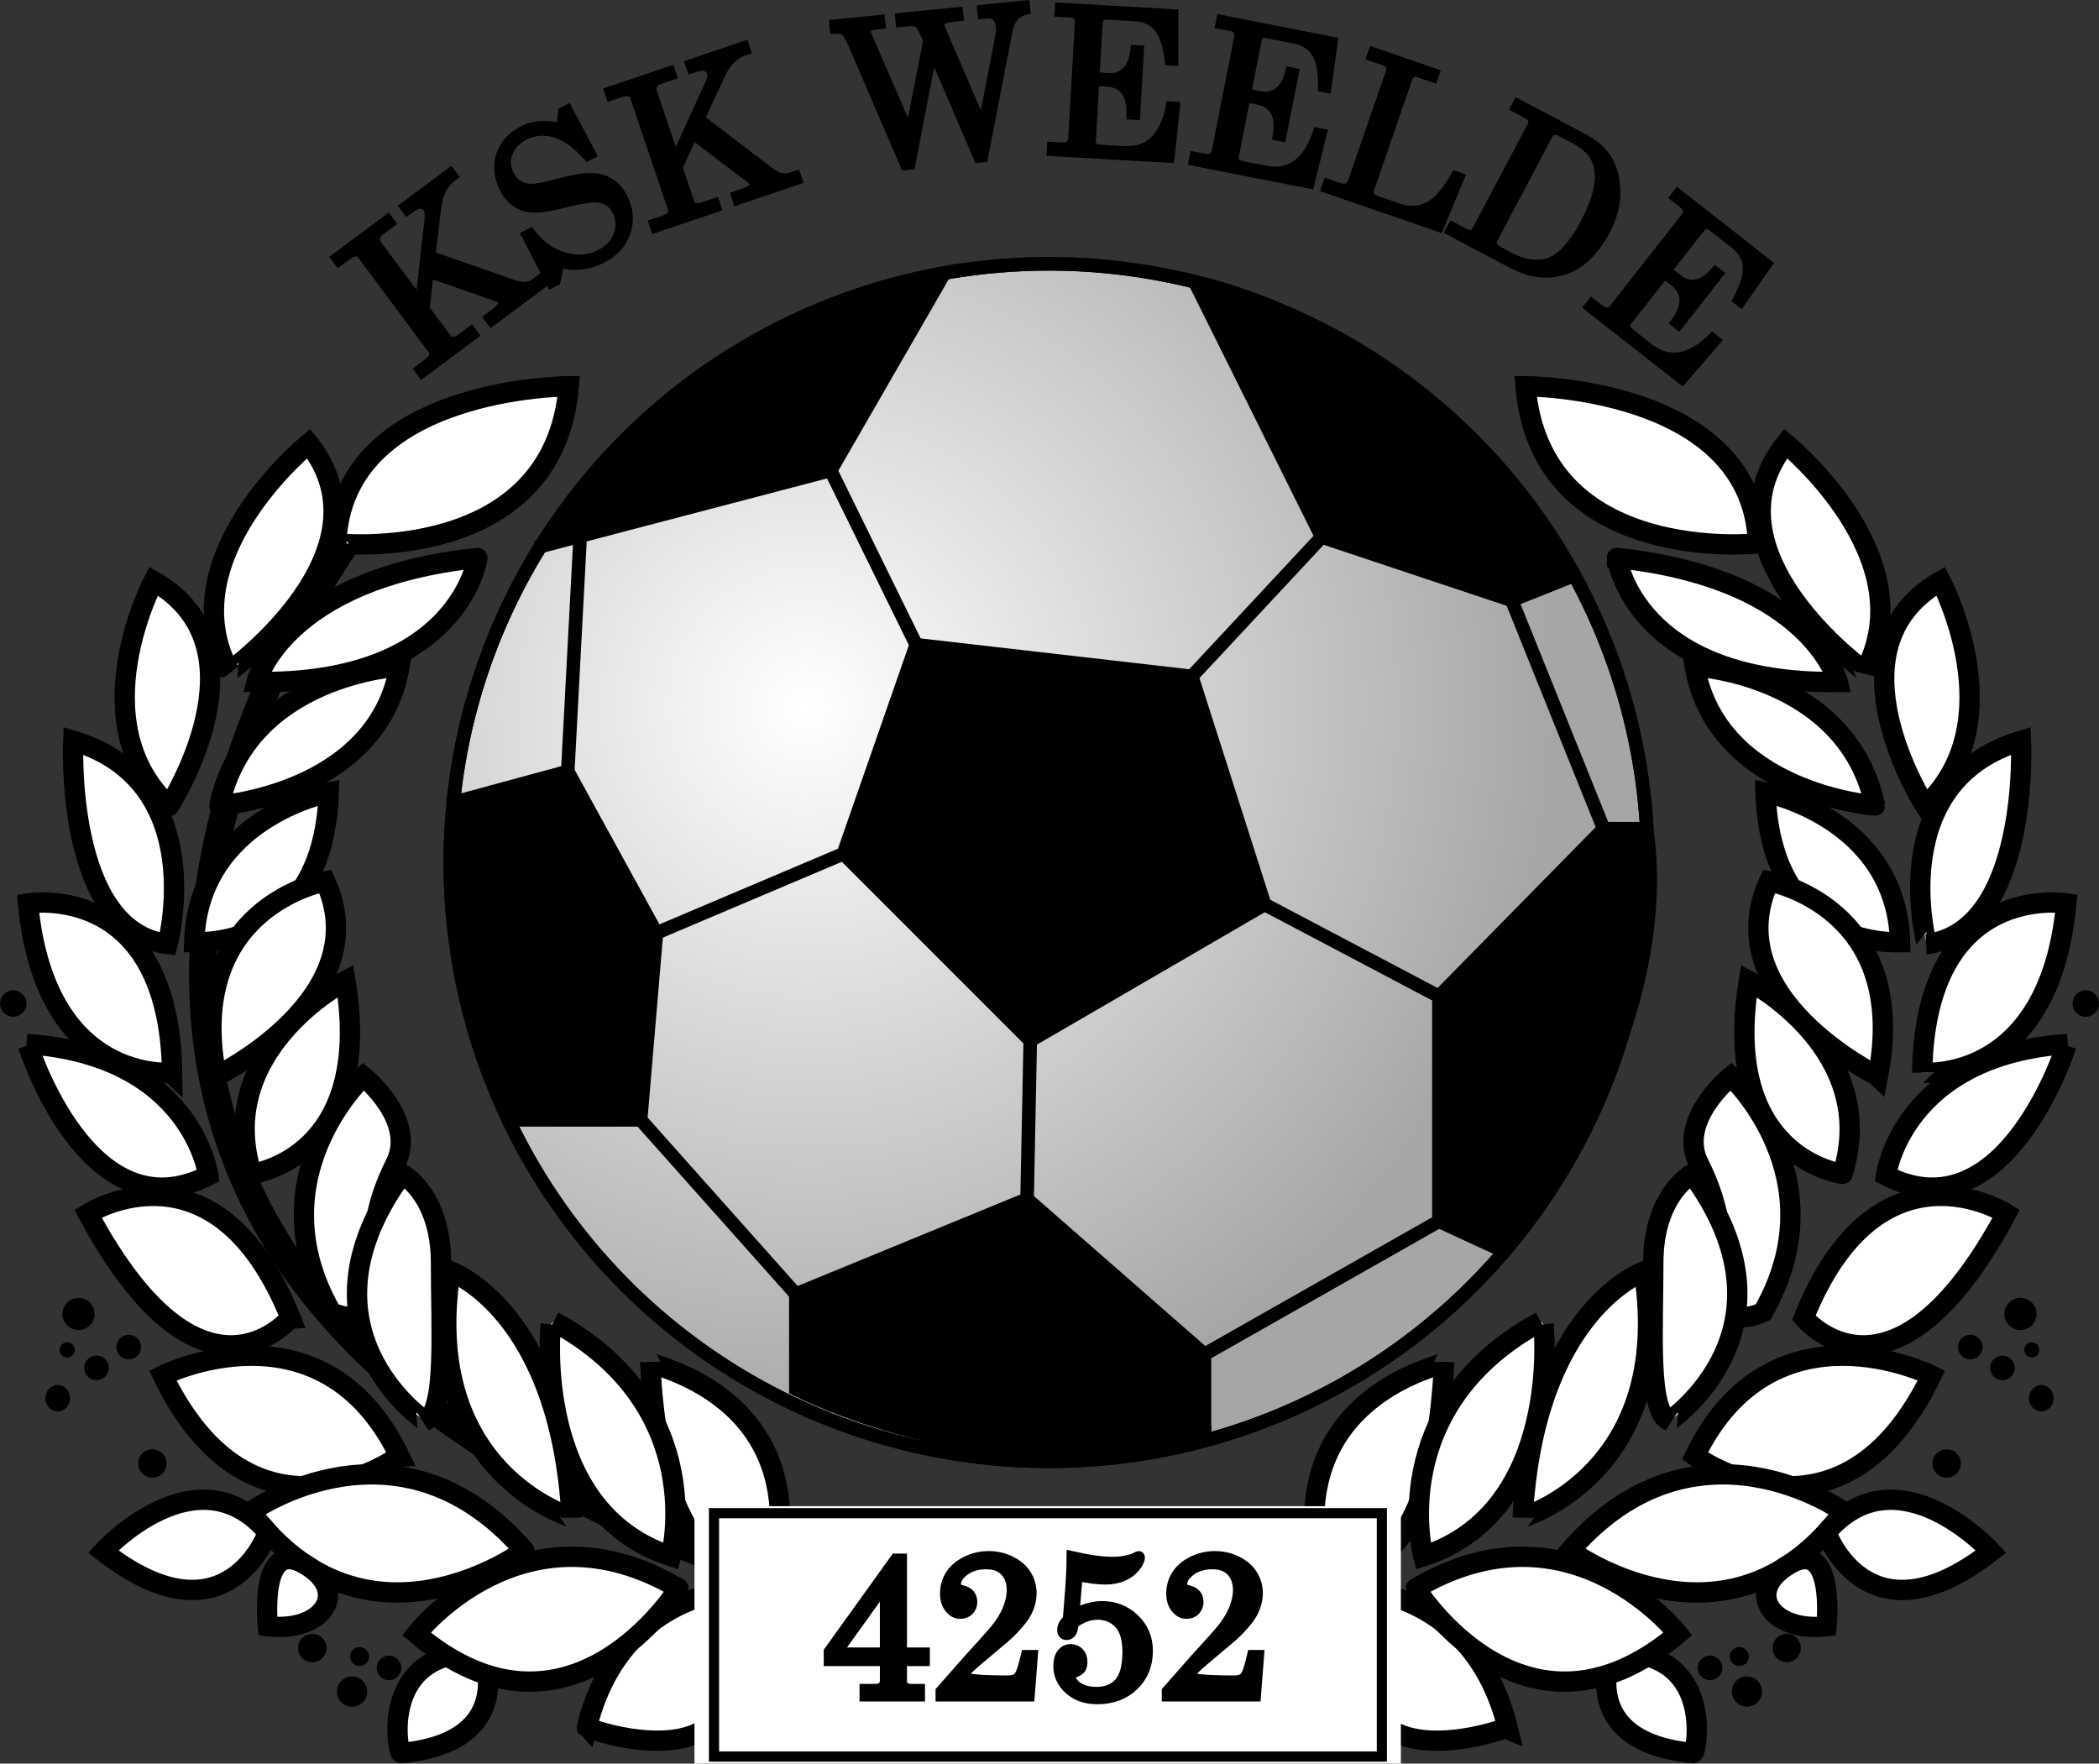 <?xml version="1.0" encoding="utf-8"?>
<!-- Generator: Adobe Illustrator 13.0.0, SVG Export Plug-In . SVG Version: 6.00 Build 14948)  -->
<!DOCTYPE svg PUBLIC "-//W3C//DTD SVG 1.0//EN" "http://www.w3.org/TR/2001/REC-SVG-20010904/DTD/svg10.dtd">
<svg version="1.0" id="Layer_1" xmlns="http://www.w3.org/2000/svg" xmlns:xlink="http://www.w3.org/1999/xlink" x="0px" y="0px"
	 width="408.044px" height="342.845px" viewBox="0 0 408.044 342.845" enable-background="new 0 0 408.044 342.845"
	 xml:space="preserve">
<rect x="0" y="0" width="408.044" height="342.845" fill="#333333" stroke="none"/>
<g>
	<g>
		<path fill="none" stroke="#000000" stroke-width="5.271" d="M67.285,105.772c0,0-99.247,136.428,76.608,199.001"/>
		<g>
			<path fill="#FFFFFF" stroke="#000000" stroke-width="3.954" d="M110.567,75.089c0,0-44.117,0-45.19,30.55
				C65.377,105.64,107.639,110.227,110.567,75.089z"/>
			<path fill="#FFFFFF" stroke="#000000" stroke-width="3.954" d="M60.009,86.217c0,0-27.329,22.156-15.421,44.312
				C44.588,130.529,76.797,107.396,60.009,86.217z"/>
			<path fill="#FFFFFF" stroke="#000000" stroke-width="3.954" d="M49.858,132.579c0,0,5.075-20.106,42.945-24.108
				C92.804,108.471,89.485,133.066,49.858,132.579z"/>
			<path fill="#FFFFFF" stroke="#000000" stroke-width="3.954" d="M29.85,112.96c0,0-14.445,27.329,3.026,43.727
				C32.876,156.687,52.689,125.941,29.85,112.96z"/>
			<path fill="#FFFFFF" stroke="#000000" stroke-width="3.954" d="M77.676,129.553c0,0-29.574,1.562-35.04,27.037
				C42.636,156.59,73.387,154.374,77.676,129.553z"/>
			<path fill="#FFFFFF" stroke="#000000" stroke-width="3.954" d="M14.233,144c0,0-1.756,36.992,18.35,39.53
				C32.583,183.53,40.977,152.003,14.233,144z"/>
			<path fill="#FFFFFF" stroke="#000000" stroke-width="3.954" d="M63.914,154.053c0,0-25.475,4.978-26.158,29.086
				C37.756,183.139,62.84,185.188,63.914,154.053z"/>
			<path fill="#FFFFFF" stroke="#000000" stroke-width="3.954" d="M5.449,175.625c0,0,27.426-4.587,28.012,32.893
				C33.461,208.517,8.768,211.053,5.449,175.625z"/>
			<path fill="#FFFFFF" stroke="#000000" stroke-width="3.954" d="M5.449,203.247c0,0,11.712,37.188,35.04,25.279
				c0,0-3.026-23.425-35.333-25.572"/>
			<path fill="#FFFFFF" stroke="#000000" stroke-width="3.954" d="M63.23,171.33c0,0-27.524,4.88-21.18,37.87
				C42.051,209.2,73.576,193.876,63.23,171.33z"/>
			<path fill="#FFFFFF" stroke="#000000" stroke-width="3.954" d="M67.151,190.673c0,0-25.757,13.431-18.213,37.53
				C48.938,228.204,72.854,225.26,67.151,190.673z"/>
			<path fill="#FFFFFF" stroke="#000000" stroke-width="3.954" d="M17.11,235.931c0,0,24.836-15.823,39.371,20.236
				C56.48,256.167,39.279,277.234,17.11,235.931z"/>
			<path fill="#FFFFFF" stroke="#000000" stroke-width="3.954" d="M70.646,209.254c0,0-21.157,19.686-6.255,45.81
				c0,0,7.911,4.232,7.911-5.15c0-9.384,0.368-15.271,4.599-23.733C81.133,217.717,70.646,209.254,70.646,209.254z"/>
			<path fill="#FFFFFF" stroke="#000000" stroke-width="3.954" d="M31.644,267.39c0,0,30.908-15.453,45.994,15.639
				C77.637,283.029,49.305,303.818,31.644,267.39z"/>
			<path fill="#FFFFFF" stroke="#000000" stroke-width="3.954" d="M78.189,228.204c0,0,7.542,4.048,7.542,17.294
				s1.104,29.068-3.127,30.725C82.604,276.222,56.112,258.376,78.189,228.204z"/>
			<path fill="#FFFFFF" stroke="#000000" stroke-width="3.954" d="M150.859,304.001c0,0-22.077,10.67-24.469-39.188
				C126.39,265.55,156.93,270.886,150.859,304.001z"/>
			<path fill="#FFFFFF" stroke="#000000" stroke-width="3.954" d="M140.373,309.521c0,0-20.236,1.654-26.308,26.309
				C114.064,335.83,152.699,350.546,140.373,309.521z"/>
			<path fill="#FFFFFF" stroke="#000000" stroke-width="3.954" d="M78.005,340.796c-0.733,0.07-4.416-20.422,15.822-19.502
				C93.827,321.294,101.002,338.589,78.005,340.796z"/>
			<path fill="#FFFFFF" stroke="#000000" stroke-width="3.954" d="M80.949,317.615c0,0,20.789-26.676,50.961-8.83
				C131.91,308.785,110.752,342.82,80.949,317.615z"/>
			<path fill="#FFFFFF" stroke="#000000" stroke-width="3.954" d="M107.073,257.457c0,0-3.863,36.242,23.365,45.074
				c0,0,7.727-29.07-22.813-45.627"/>
			<path fill="#FFFFFF" stroke="#000000" stroke-width="3.954" d="M48.753,293.884c0,0,28.7-20.605,53.168,7.543
				C101.922,301.427,71.382,324.056,48.753,293.884z"/>
			<path fill="#FFFFFF" stroke="#000000" stroke-width="3.954" d="M20.053,301.611c0,0,18.272-19.924,32.041-3.707
				C52.094,297.904,44.154,320.376,20.053,301.611z"/>
			<path fill="#FFFFFF" stroke="#000000" stroke-width="3.954" d="M87.572,247.154c0,0,21.341,7.543,23.549,47.834
				C111.121,294.988,81.501,286.339,87.572,247.154z"/>
			<path fill="#FFFFFF" stroke="#000000" stroke-width="3.954" d="M52.065,316.144c0,0-1.823-17.316,7.184-12.062
				C68.254,309.337,62.735,317.431,52.065,316.144z"/>
		</g>
		<g>
			<path fill="#FFFFFF" stroke="#000000" stroke-width="3.954" d="M296.563,75.089c0,0,44.117,0,45.191,30.55
				C341.755,105.64,299.492,110.227,296.563,75.089z"/>
			<path fill="#FFFFFF" stroke="#000000" stroke-width="3.954" d="M347.122,86.217c0,0,27.33,22.156,15.422,44.312
				C362.544,130.529,330.335,107.396,347.122,86.217z"/>
			<path fill="#FFFFFF" stroke="#000000" stroke-width="3.954" d="M357.273,132.579c0,0-5.076-20.106-42.946-24.108
				C314.327,108.471,317.646,133.066,357.273,132.579z"/>
			<path fill="#FFFFFF" stroke="#000000" stroke-width="3.954" d="M377.282,112.96c0,0,14.444,27.329-3.026,43.727
				C374.256,156.687,354.442,125.941,377.282,112.96z"/>
			<path fill="#FFFFFF" stroke="#000000" stroke-width="3.954" d="M329.456,129.553c0,0,29.573,1.562,35.039,27.037
				C364.495,156.59,333.744,154.374,329.456,129.553z"/>
			<path fill="#FFFFFF" stroke="#000000" stroke-width="3.954" d="M392.897,144c0,0,1.757,36.992-18.35,39.53
				C374.548,183.53,366.154,152.003,392.897,144z"/>
			<path fill="#FFFFFF" stroke="#000000" stroke-width="3.954" d="M343.217,154.053c0,0,25.476,4.978,26.158,29.086
				C369.375,183.139,344.291,185.188,343.217,154.053z"/>
			<path fill="#FFFFFF" stroke="#000000" stroke-width="3.954" d="M401.683,175.625c0,0-27.427-4.587-28.012,32.893
				C373.671,208.517,398.364,211.053,401.683,175.625z"/>
			<path fill="#FFFFFF" stroke="#000000" stroke-width="3.954" d="M401.683,203.247c0,0-11.713,37.188-35.04,25.279
				c0,0,3.025-23.425,35.333-25.572"/>
			<path fill="#FFFFFF" stroke="#000000" stroke-width="3.954" d="M343.9,171.33c0,0,27.524,4.88,21.181,37.87
				C365.081,209.2,333.555,193.876,343.9,171.33z"/>
			<path fill="#FFFFFF" stroke="#000000" stroke-width="3.954" d="M339.98,190.673c0,0,25.757,13.431,18.214,37.53
				C358.194,228.204,334.276,225.26,339.98,190.673z"/>
			<path fill="#FFFFFF" stroke="#000000" stroke-width="3.954" d="M390.021,235.931c0,0-24.837-15.823-39.371,20.236
				C350.65,256.167,367.853,277.234,390.021,235.931z"/>
			<path fill="#FFFFFF" stroke="#000000" stroke-width="3.954" d="M336.485,209.254c0,0,21.157,19.686,6.255,45.81
				c0,0-7.911,4.232-7.911-5.15c0-9.384-0.368-15.271-4.6-23.733C325.999,217.717,336.485,209.254,336.485,209.254z"/>
			<path fill="#FFFFFF" stroke="#000000" stroke-width="3.954" d="M375.487,267.39c0,0-30.907-15.453-45.993,15.639
				C329.494,283.029,357.826,303.818,375.487,267.39z"/>
			<path fill="#FFFFFF" stroke="#000000" stroke-width="3.954" d="M328.942,228.204c0,0-7.543,4.048-7.543,17.294
				s-1.104,29.068,3.127,30.725C324.526,276.222,351.019,258.376,328.942,228.204z"/>
			<path fill="#FFFFFF" stroke="#000000" stroke-width="3.954" d="M256.272,304.001c0,0,22.077,10.67,24.469-39.188
				C280.741,265.55,250.201,270.886,256.272,304.001z"/>
			<path fill="#FFFFFF" stroke="#000000" stroke-width="3.954" d="M266.759,309.521c0,0,20.236,1.654,26.309,26.309
				C293.067,335.83,254.433,350.546,266.759,309.521z"/>
			<path fill="#FFFFFF" stroke="#000000" stroke-width="3.954" d="M329.126,340.796c0.733,0.07,4.416-20.422-15.821-19.502
				C313.305,321.294,306.13,338.589,329.126,340.796z"/>
			<path fill="#FFFFFF" stroke="#000000" stroke-width="3.954" d="M326.183,317.615c0,0-20.789-26.676-50.961-8.83
				C275.222,308.785,296.379,342.82,326.183,317.615z"/>
			<path fill="#FFFFFF" stroke="#000000" stroke-width="3.954" d="M300.058,257.457c0,0,3.863,36.242-23.364,45.074
				c0,0-7.728-29.07,22.812-45.627"/>
			<path fill="#FFFFFF" stroke="#000000" stroke-width="3.954" d="M358.378,293.884c0,0-28.699-20.605-53.168,7.543
				C305.21,301.427,335.75,324.056,358.378,293.884z"/>
			<path fill="#FFFFFF" stroke="#000000" stroke-width="3.954" d="M387.078,301.611c0,0-18.272-19.924-32.041-3.707
				C355.037,297.904,362.978,320.376,387.078,301.611z"/>
			<path fill="#FFFFFF" stroke="#000000" stroke-width="3.954" d="M319.559,247.154c0,0-21.341,7.543-23.548,47.834
				C296.011,294.988,325.63,286.339,319.559,247.154z"/>
			<path fill="#FFFFFF" stroke="#000000" stroke-width="3.954" d="M355.066,316.144c0,0,1.823-17.316-7.184-12.062
				C338.877,309.337,344.396,317.431,355.066,316.144z"/>
		</g>
		<g>
			<g>
				<ellipse cx="11.223" cy="271.806" rx="2.392" ry="2.576"/>
				<circle cx="18.765" cy="265.919" r="2.392"/>
				<circle cx="13.062" cy="262.423" r="1.472"/>
				<circle cx="15.27" cy="255.432" r="3.127"/>
				<circle cx="25.021" cy="261.873" r="2.392"/>
				<circle cx="29.62" cy="284.5" r="2.76"/>
				<circle cx="60.712" cy="320.376" r="2.76"/>
				<circle cx="68.438" cy="328.839" r="2.943"/>
				<circle cx="69.91" cy="322.031" r="1.84"/>
				<circle cx="75.614" cy="324.24" r="2.392"/>
				<circle cx="2.575" cy="195.089" r="2.575"/>
			</g>
			<g>
				<ellipse cx="396.821" cy="271.806" rx="2.392" ry="2.576"/>
				<circle cx="389.279" cy="265.919" r="2.392"/>
				<circle cx="394.981" cy="262.423" r="1.472"/>
				<circle cx="392.773" cy="255.432" r="3.127"/>
				<circle cx="383.023" cy="261.873" r="2.392"/>
				<circle cx="378.424" cy="284.5" r="2.759"/>
				<circle cx="347.332" cy="320.376" r="2.76"/>
				<circle cx="339.605" cy="328.839" r="2.943"/>
				<circle cx="338.134" cy="322.031" r="1.84"/>
				<circle cx="332.43" cy="324.24" r="2.392"/>
				<circle cx="405.468" cy="195.089" r="2.576"/>
			</g>
		</g>
	</g>
	<g>
		<rect x="135.003" y="292.8" fill="#FFFFFF" width="137.328" height="50.045"/>
		<rect x="138.802" y="294.166" fill="#FFFFFF" stroke="#000000" stroke-width="1.977" width="129.834" height="47.314"/>
	</g>
	<g>
		<path stroke="#000000" stroke-width="1.977" d="M174.069,303.011h1.26v18.244h4.448v1.646h-4.448v4.121
			c0,0.361,0.142,0.652,0.426,0.871c0.412,0.297,0.89,0.445,1.431,0.445h1.645v1.441h-10.749v-1.441h1.996
			c0.672,0,1.166-0.143,1.482-0.426c0.317-0.283,0.476-0.697,0.476-1.238v-3.773h-10.914v-1.873L174.069,303.011z M172.035,308.294
			l-9.313,12.961h9.313V308.294z"/>
		<path stroke="#000000" stroke-width="1.977" d="M187.249,325.552c-0.591,0.76,2.323,1.139,8.743,1.139
			c0.963,0,1.649-0.252,2.061-0.756c0.41-0.504,0.88-1.898,1.406-4.186h1.317l-0.62,8.031h-17.294v-1.043l5.616-6.381
			c3.126-3.393,5.004-5.525,5.635-6.4c0.901-1.246,1.557-2.451,1.969-3.613c0.411-1.164,0.617-2.221,0.617-3.172
			c0-1.58-0.436-2.824-1.309-3.73c-0.872-0.906-2.084-1.359-3.637-1.359c-1.745,0-3.169,0.418-4.271,1.254
			c-1.104,0.834-1.655,1.721-1.655,2.658c0,0.322,0.082,0.566,0.248,0.732c0.153,0.168,0.484,0.316,0.994,0.443
			c1.285,0.309,1.929,1.068,1.929,2.275c0,0.654-0.218,1.197-0.654,1.629c-0.437,0.43-0.994,0.645-1.674,0.645
			c-0.782,0-1.468-0.363-2.059-1.092c-0.59-0.727-0.885-1.676-0.885-2.848c0-1.312,0.338-2.508,1.014-3.582
			c0.675-1.076,1.693-1.957,3.057-2.646c1.363-0.688,2.829-1.033,4.398-1.033c1.557,0,3,0.334,4.331,1.004
			c1.331,0.668,2.331,1.547,3,2.633c0.669,1.088,1.003,2.273,1.003,3.559c0,0.889-0.167,1.789-0.501,2.701
			c-0.335,0.914-0.822,1.77-1.465,2.566c-1.105,1.377-2.242,2.555-3.411,3.531l-5.089,4.283
			C188.778,323.875,187.84,324.794,187.249,325.552z"/>
		<path stroke="#000000" stroke-width="1.977" d="M208.33,302.517c3.26,0.742,5.921,1.111,7.982,1.111
			c0.967,0,1.875-0.094,2.726-0.281c0.851-0.189,1.488-0.408,1.913-0.654c0.219-0.117,0.36-0.176,0.426-0.176
			c0.129,0,0.193,0.098,0.193,0.291c0,0.455-0.291,1.055-0.872,1.799c-0.581,0.746-1.371,1.338-2.371,1.779s-2.152,0.66-3.456,0.66
			c-1.51,0-3.311-0.232-5.401-0.699l-0.607,7.354c0.978-0.488,1.911-0.855,2.8-1.098c0.889-0.244,1.731-0.367,2.53-0.367
			c2.523,0,4.645,0.836,6.364,2.508c1.719,1.674,2.578,3.738,2.578,6.193c0,2.729-0.914,4.973-2.742,6.734
			c-1.828,1.764-4.197,2.645-7.106,2.645c-2.227,0-4.039-0.633-5.436-1.9c-1.396-1.266-2.095-2.773-2.095-4.521
			c0-1.055,0.22-1.867,0.661-2.439c0.439-0.572,1.005-0.857,1.694-0.857c0.677,0,1.229,0.227,1.656,0.684
			c0.428,0.455,0.642,1.049,0.642,1.781c0,0.551-0.104,0.98-0.314,1.289s-0.594,0.566-1.153,0.771
			c-0.559,0.217-0.838,0.467-0.838,0.75c0,0.41,0.192,0.863,0.579,1.357s0.97,0.9,1.75,1.213c0.78,0.314,1.673,0.473,2.678,0.473
			c1.972,0,3.478-0.611,4.515-1.834c1.037-1.221,1.557-3.209,1.557-5.963c0-2.508-0.548-4.34-1.644-5.498
			c-1.095-1.158-2.493-1.736-4.193-1.736c-0.773,0-1.547,0.141-2.32,0.424c-0.773,0.285-1.546,0.709-2.319,1.277
			c-0.09,0.898-0.249,1.498-0.479,1.799c-0.23,0.303-0.525,0.453-0.884,0.453c-0.256,0-0.461-0.09-0.614-0.27
			c-0.154-0.18-0.23-0.43-0.23-0.75c0-0.564,0.261-1.123,0.782-1.676c0.152-0.166,0.261-0.312,0.324-0.441l0.444-5.674
			C208.223,306.789,208.316,304.619,208.33,302.517z"/>
		<path stroke="#000000" stroke-width="1.977" d="M231.225,325.552c-0.591,0.76,2.323,1.139,8.743,1.139
			c0.963,0,1.649-0.252,2.061-0.756c0.41-0.504,0.88-1.898,1.406-4.186h1.317l-0.62,8.031h-17.294v-1.043l5.616-6.381
			c3.126-3.393,5.004-5.525,5.635-6.4c0.9-1.246,1.557-2.451,1.969-3.613c0.411-1.164,0.617-2.221,0.617-3.172
			c0-1.58-0.437-2.824-1.309-3.73c-0.873-0.906-2.084-1.359-3.637-1.359c-1.745,0-3.169,0.418-4.271,1.254
			c-1.104,0.834-1.655,1.721-1.655,2.658c0,0.322,0.082,0.566,0.248,0.732c0.152,0.168,0.484,0.316,0.994,0.443
			c1.285,0.309,1.929,1.068,1.929,2.275c0,0.654-0.218,1.197-0.654,1.629c-0.437,0.43-0.994,0.645-1.674,0.645
			c-0.782,0-1.469-0.363-2.059-1.092c-0.59-0.727-0.885-1.676-0.885-2.848c0-1.312,0.337-2.508,1.013-3.582
			c0.676-1.076,1.694-1.957,3.058-2.646c1.363-0.688,2.829-1.033,4.398-1.033c1.557,0,3,0.334,4.331,1.004
			c1.331,0.668,2.33,1.547,3,2.633c0.668,1.088,1.003,2.273,1.003,3.559c0,0.889-0.167,1.789-0.501,2.701
			c-0.335,0.914-0.822,1.77-1.465,2.566c-1.105,1.377-2.242,2.555-3.412,3.531l-5.088,4.283
			C232.754,323.875,231.815,324.794,231.225,325.552z"/>
	</g>
	<g>
		
			<radialGradient id="SVGID_1_" cx="-1119.01" cy="-1146.873" r="116.389" gradientTransform="matrix(1.504 0 0 1.504 1839.83 1862.33)" gradientUnits="userSpaceOnUse">
			<stop  offset="0.006" style="stop-color:#FFFFFF"/>
			<stop  offset="0.832" style="stop-color:#A6A6A6"/>
		</radialGradient>
		<circle fill="url(#SVGID_1_)" stroke="#000000" stroke-width="2.636" cx="203.933" cy="167.678" r="116.389"/>
		<circle fill="none" stroke="#000000" stroke-width="2.636" cx="203.932" cy="167.679" r="116.389"/>
		<line stroke="#000000" stroke-width="2.636" x1="234.15" y1="263.273" x2="279.721" y2="237.408"/>
		<polygon stroke="#000000" stroke-width="2.636" points="178.11,125.33 163.947,165.973 200.28,202.307 245.851,175.826 
			231.687,131.487 		"/>
		<path stroke="#000000" stroke-width="2.636" d="M183.616,53.06l-22.133,38.399l-56.411,14.779
			C105.072,106.238,132.467,63.926,183.616,53.06z"/>
		<path stroke="#000000" stroke-width="2.636" d="M232.241,54.764l24.693,49.628l36.949,12.316l12.193-4.858
			C306.077,111.85,276.518,64.87,232.241,54.764z"/>
		<path stroke="#000000" stroke-width="2.636" d="M88.124,156.003c0,33.137,10.692,61.699,10.692,61.699h25.719l3.079-36.333
			l-17.243-31.407L88.124,156.003z"/>
		<rect x="228.198" y="277.337" width="7.292" height="3.208"/>
		<path stroke="#000000" stroke-width="2.636" d="M154.71,251.572v18.475c0,0,41.567,21.52,79.44,6.773v-13.547l-34.485-30.176
			L154.71,251.572z"/>
		<path stroke="#000000" stroke-width="2.636" d="M279.721,193.685v43.723l12.701,5.869c0,0,33.517-40.863,27.711-82.176h-8.39
			L279.721,193.685z"/>
		<line stroke="#000000" stroke-width="2.636" x1="161.483" y1="91.459" x2="178.11" y2="125.33"/>
		<line stroke="#000000" stroke-width="2.636" x1="110.371" y1="149.962" x2="112.789" y2="104.217"/>
		<line stroke="#000000" stroke-width="2.636" x1="127.614" y1="181.369" x2="163.947" y2="165.973"/>
		<line stroke="#000000" stroke-width="2.636" x1="124.535" y1="217.702" x2="154.71" y2="251.572"/>
		<line stroke="#000000" stroke-width="2.636" x1="200.28" y1="202.307" x2="199.665" y2="233.097"/>
		<line stroke="#000000" stroke-width="2.636" x1="231.687" y1="131.487" x2="256.935" y2="104.392"/>
		<line stroke="#000000" stroke-width="2.636" x1="245.851" y1="175.826" x2="279.721" y2="193.685"/>
		<line stroke="#000000" stroke-width="2.636" x1="293.884" y1="116.708" x2="311.743" y2="161.101"/>
	</g>
	<g>
		<path stroke="#000000" stroke-width="1.318" d="M64.938,50.066l10.499-7.829l0.861,1.156l-2.238,1.669
			c-0.477,0.355-0.753,0.753-0.828,1.193c-0.075,0.44,0.029,0.85,0.313,1.23l7.896,10.589l1.759-15.565
			c0.09-0.902-0.042-1.59-0.396-2.065c-0.269-0.361-0.657-0.529-1.163-0.505c-0.506,0.024-1.142,0.322-1.908,0.893l-0.628,0.468
			l-0.861-1.156l9.376-6.991l0.862,1.155l-0.729,0.543c-0.63,0.47-1.185,1.172-1.662,2.106s-0.791,1.97-0.938,3.108l-1.137,9.465
			l15.906,5.555c0.893,0.314,1.663,0.434,2.313,0.358c0.65-0.076,1.285-0.344,1.904-0.806l0.836-0.623l0.861,1.155L95.5,62.877
			l-0.862-1.156l1.178-0.878c0.858-0.64,1.375-1.138,1.552-1.494c0.177-0.356,0.185-0.643,0.023-0.86
			c-0.146-0.196-0.352-0.348-0.615-0.457l-13.172-4.601l-0.755,6.533l4.201,5.634c0.262,0.351,0.558,0.531,0.888,0.542
			c0.516,0,1.002-0.17,1.458-0.509l2.238-1.669l0.862,1.156l-10.499,7.828l-0.861-1.156l2.014-1.502
			c0.516-0.385,0.819-0.775,0.91-1.172c0.09-0.396,0.009-0.765-0.245-1.105L70.186,49.732c-0.269-0.361-0.619-0.538-1.047-0.531
			c-0.429,0.007-0.974,0.256-1.635,0.75l-1.705,1.271L64.938,50.066z"/>
		<path stroke="#000000" stroke-width="1.318" d="M108.787,24.531l0.415-2.994l1.245-0.641l4.881,9.206l-1.135,0.584
			c-2.178-2.482-4.299-4.02-6.365-4.612c-2.065-0.593-4.004-0.423-5.812,0.508c-1.512,0.779-2.516,1.867-3.013,3.266
			s-0.41,2.748,0.26,4.049c0.418,0.811,0.968,1.429,1.648,1.851s1.483,0.638,2.407,0.646c0.923,0.009,2.503-0.291,4.74-0.9
			c3.143-0.846,5.444-1.248,6.905-1.204c1.461,0.044,2.717,0.4,3.77,1.067c1.051,0.667,1.908,1.641,2.568,2.922
			c1.179,2.289,1.387,4.582,0.625,6.878s-2.36,4.071-4.794,5.325c-2.618,1.349-5.326,1.678-8.125,0.989l-0.73,3.341l-1.245,0.641
			l-5.073-9.848l1.244-0.642c1.88,2.47,4.058,4.06,6.537,4.771c2.478,0.711,4.762,0.528,6.854-0.55
			c1.691-0.871,2.814-2.083,3.367-3.634c0.553-1.551,0.461-3.042-0.274-4.472c-0.418-0.812-0.986-1.42-1.701-1.826
			c-0.716-0.406-1.616-0.592-2.699-0.56c-1.083,0.033-3.054,0.411-5.91,1.133c-3.144,0.784-5.438,1.028-6.881,0.731
			c-2.033-0.427-3.599-1.708-4.699-3.844c-1.147-2.227-1.374-4.418-0.68-6.575c0.694-2.157,2.152-3.808,4.375-4.953
			c1.065-0.548,2.177-0.882,3.334-1C105.981,24.067,107.302,24.182,108.787,24.531z"/>
		<path stroke="#000000" stroke-width="1.318" d="M118.079,17.619l12.407-4.192l0.461,1.366l-2.645,0.894
			c-0.563,0.19-0.949,0.483-1.157,0.878s-0.236,0.817-0.084,1.267l4.228,12.514l6.493-14.255c0.365-0.83,0.453-1.525,0.263-2.086
			c-0.144-0.426-0.461-0.707-0.95-0.84s-1.186-0.048-2.09,0.258l-0.742,0.25l-0.461-1.365l11.081-3.744l0.461,1.366l-0.861,0.291
			c-0.745,0.251-1.49,0.748-2.233,1.488c-0.744,0.74-1.362,1.628-1.855,2.665l-4.012,8.647l13.403,10.208
			c0.751,0.575,1.447,0.927,2.088,1.057s1.328,0.071,2.06-0.176l0.988-0.333l0.461,1.365l-12.212,4.125l-0.461-1.365l1.392-0.47
			c1.014-0.343,1.66-0.656,1.938-0.94s0.375-0.554,0.288-0.811c-0.078-0.231-0.226-0.439-0.443-0.625l-11.099-8.454l-2.742,5.978
			l2.249,6.658c0.14,0.415,0.366,0.678,0.677,0.79c0.49,0.161,1.005,0.149,1.544-0.033l2.645-0.894l0.461,1.366l-12.407,4.191
			l-0.461-1.365l2.381-0.805c0.609-0.206,1.019-0.483,1.228-0.833c0.208-0.349,0.245-0.725,0.109-1.126l-7.297-21.601
			c-0.145-0.427-0.422-0.703-0.831-0.83c-0.411-0.126-1.006-0.058-1.787,0.206l-2.014,0.681L118.079,17.619z"/>
		<path stroke="#000000" stroke-width="1.318" d="M161.868,4.486l9.507-0.951l0.144,1.434l-0.671,0.067
			c-0.996,0.1-1.623,0.24-1.883,0.42c-0.26,0.181-0.372,0.438-0.34,0.769c0.023,0.23,0.156,0.585,0.397,1.063l0.152,0.353
			l7.563,17.45l3.392-17.197c-0.773-1.809-1.334-2.855-1.679-3.14c-0.347-0.284-0.987-0.38-1.923-0.287l-1.731,0.173l-0.144-1.434
			l11.884-1.188l0.144,1.434l-1.241,0.125c-1.086,0.108-1.78,0.265-2.086,0.47s-0.441,0.479-0.407,0.823
			c0.027,0.268,0.09,0.514,0.189,0.735l7.781,18.068l3.218-16.628c0.13-0.646,0.166-1.256,0.108-1.832
			c-0.085-0.856-0.346-1.465-0.779-1.829c-0.435-0.363-1.046-0.506-1.834-0.427l-0.893,0.089l-0.144-1.434l8.934-0.893l0.144,1.434
			c-0.771,0.181-1.372,0.432-1.804,0.752c-0.434,0.321-0.794,0.754-1.081,1.298c-0.289,0.546-0.546,1.431-0.771,2.653l-4.649,24.022
			l-1.324,0.132l-8.673-20.23l-4.138,21.511l-1.444,0.145L165.271,8.033c-0.419-0.951-0.847-1.563-1.281-1.836
			c-0.435-0.272-1.094-0.364-1.978-0.276L161.868,4.486z"/>
		<path stroke="#000000" stroke-width="1.318" d="M205.756,1.175l22.654,1.296l-0.016,9.652l-1.275-0.073
			c-0.342-3.065-1.038-5.235-2.086-6.508c-1.049-1.273-2.471-1.961-4.266-2.064l-5.619-0.322c-0.452-0.025-0.801,0.077-1.047,0.308
			c-0.247,0.231-0.385,0.596-0.413,1.097l-0.582,10.152l2.46,0.141c1.316,0.075,2.411-0.332,3.284-1.221
			c0.873-0.89,1.397-2.301,1.573-4.235l1.316,0.075l-0.756,13.198l-1.315-0.075c0.06-2.194-0.299-3.789-1.077-4.783
			c-0.778-0.994-1.884-1.533-3.316-1.615l-2.246-0.128l-0.649,11.349c-0.023,0.413,0.097,0.736,0.361,0.97
			c0.264,0.234,0.717,0.37,1.361,0.407l4.419,0.253c4.8,0.274,7.741-2.623,8.824-8.694l1.397,0.08l-1.1,10.58l-23.519-1.346
			l0.083-1.438l1.956,0.112c0.763,0.043,1.306-0.058,1.63-0.303c0.325-0.246,0.502-0.619,0.531-1.12l1.293-22.589
			c0.028-0.501-0.086-0.882-0.343-1.142c-0.258-0.259-0.678-0.406-1.258-0.439l-2.344-0.134L205.756,1.175z"/>
		<path stroke="#000000" stroke-width="1.318" d="M237.181,3.512l22.268,4.372l-1.332,9.56l-1.253-0.246
			c0.079-3.084-0.315-5.328-1.18-6.732c-0.865-1.404-2.181-2.28-3.944-2.626l-5.522-1.084c-0.445-0.087-0.805-0.033-1.08,0.162
			c-0.276,0.195-0.462,0.538-0.559,1.031l-1.959,9.979l2.417,0.475c1.294,0.254,2.434,0,3.42-0.762
			c0.987-0.762,1.698-2.089,2.136-3.981l1.293,0.254l-2.547,12.972l-1.293-0.254c0.358-2.166,0.221-3.793-0.415-4.885
			c-0.636-1.091-1.657-1.775-3.065-2.052l-2.207-0.433l-2.189,11.154c-0.08,0.406-0.005,0.743,0.225,1.011
			c0.229,0.268,0.661,0.464,1.293,0.588l4.345,0.853c4.717,0.926,8.025-1.544,9.926-7.411l1.374,0.27l-2.531,10.331l-23.116-4.539
			l0.278-1.414l1.923,0.378c0.749,0.147,1.301,0.121,1.656-0.079c0.355-0.199,0.582-0.545,0.679-1.037l4.358-22.202
			c0.097-0.493,0.035-0.885-0.185-1.177c-0.219-0.292-0.614-0.495-1.185-0.606l-2.305-0.453L237.181,3.512z"/>
		<path stroke="#000000" stroke-width="1.318" d="M266.757,9.762l12.496,4.312l-0.469,1.363l-3.007-1.038
			c-0.477-0.165-0.871-0.161-1.184,0.011c-0.312,0.171-0.561,0.524-0.745,1.06L266.5,36.768c-0.176,0.511-0.158,0.922,0.055,1.233
			c0.212,0.312,0.75,0.616,1.614,0.914l3.795,1.31c2.02,0.697,3.902,0.593,5.65-0.311c1.749-0.904,3.489-2.919,5.221-6.045
			l1.285,0.443l-4.21,10.179l-22.462-7.751l0.47-1.363l2.203,0.761c0.753,0.26,1.33,0.299,1.732,0.118s0.713-0.588,0.932-1.221
			l7.272-21.078c0.155-0.45,0.146-0.835-0.029-1.154c-0.176-0.319-0.512-0.565-1.01-0.736l-2.731-0.943L266.757,9.762z"/>
		<path stroke="#000000" stroke-width="1.318" d="M294.909,19.764l13.033,6.903c1.934,1.024,3.396,2.235,4.389,3.634
			c1.226,1.756,1.895,3.951,2.006,6.587s-0.562,5.329-2.019,8.08c-1.204,2.274-2.642,4.134-4.31,5.579
			c-1.275,1.116-2.743,1.902-4.406,2.361c-1.663,0.459-3.429,0.528-5.298,0.208c-1.399-0.246-3.094-0.896-5.084-1.95l-11.669-6.18
			l0.675-1.273l2.396,1.269c0.604,0.32,1.074,0.445,1.41,0.376c0.336-0.07,0.613-0.309,0.83-0.719l10.761-20.319
			c0.188-0.353,0.21-0.7,0.071-1.043c-0.141-0.344-0.432-0.633-0.877-0.869l-2.583-1.368L294.909,19.764z M303.346,25.863
			c-0.514-0.272-0.949-0.365-1.31-0.278c-0.359,0.086-0.653,0.346-0.882,0.778l-10.662,20.131c-0.217,0.41-0.238,0.795-0.064,1.157
			c0.174,0.361,0.602,0.723,1.287,1.085l2.154,1.142c1.928,1.021,3.877,1.419,5.851,1.197c1.295-0.158,2.505-0.704,3.628-1.639
			c1.527-1.258,3.045-3.31,4.551-6.153c2.229-4.208,3.125-7.68,2.69-10.415c-0.381-2.314-1.837-4.141-4.369-5.481L303.346,25.863z"
			/>
		<path stroke="#000000" stroke-width="1.318" d="M326.113,37.24l17.857,14l-5.524,7.914l-1.004-0.788
			c1.469-2.712,2.136-4.89,2.003-6.534c-0.134-1.644-0.908-3.021-2.323-4.13l-4.429-3.473c-0.356-0.28-0.701-0.395-1.036-0.346
			c-0.334,0.048-0.656,0.27-0.965,0.665l-6.274,8.002l1.938,1.52c1.038,0.813,2.168,1.104,3.394,0.873
			c1.225-0.231,2.461-1.091,3.71-2.578l1.036,0.813l-8.156,10.404l-1.037-0.813c1.303-1.767,1.918-3.28,1.848-4.541
			c-0.071-1.261-0.671-2.334-1.801-3.22l-1.771-1.388l-7.014,8.946c-0.255,0.325-0.34,0.659-0.257,1.002s0.377,0.713,0.885,1.111
			l3.484,2.732c3.782,2.965,7.852,2.266,12.208-2.099l1.102,0.864l-6.944,8.057L308.505,59.7l0.889-1.134l1.543,1.209
			c0.601,0.471,1.104,0.698,1.511,0.682c0.407-0.016,0.766-0.221,1.075-0.616l13.96-17.806c0.31-0.395,0.434-0.772,0.371-1.133
			c-0.063-0.359-0.323-0.72-0.782-1.078l-1.847-1.449L326.113,37.24z"/>
	</g>
</g>
</svg>
